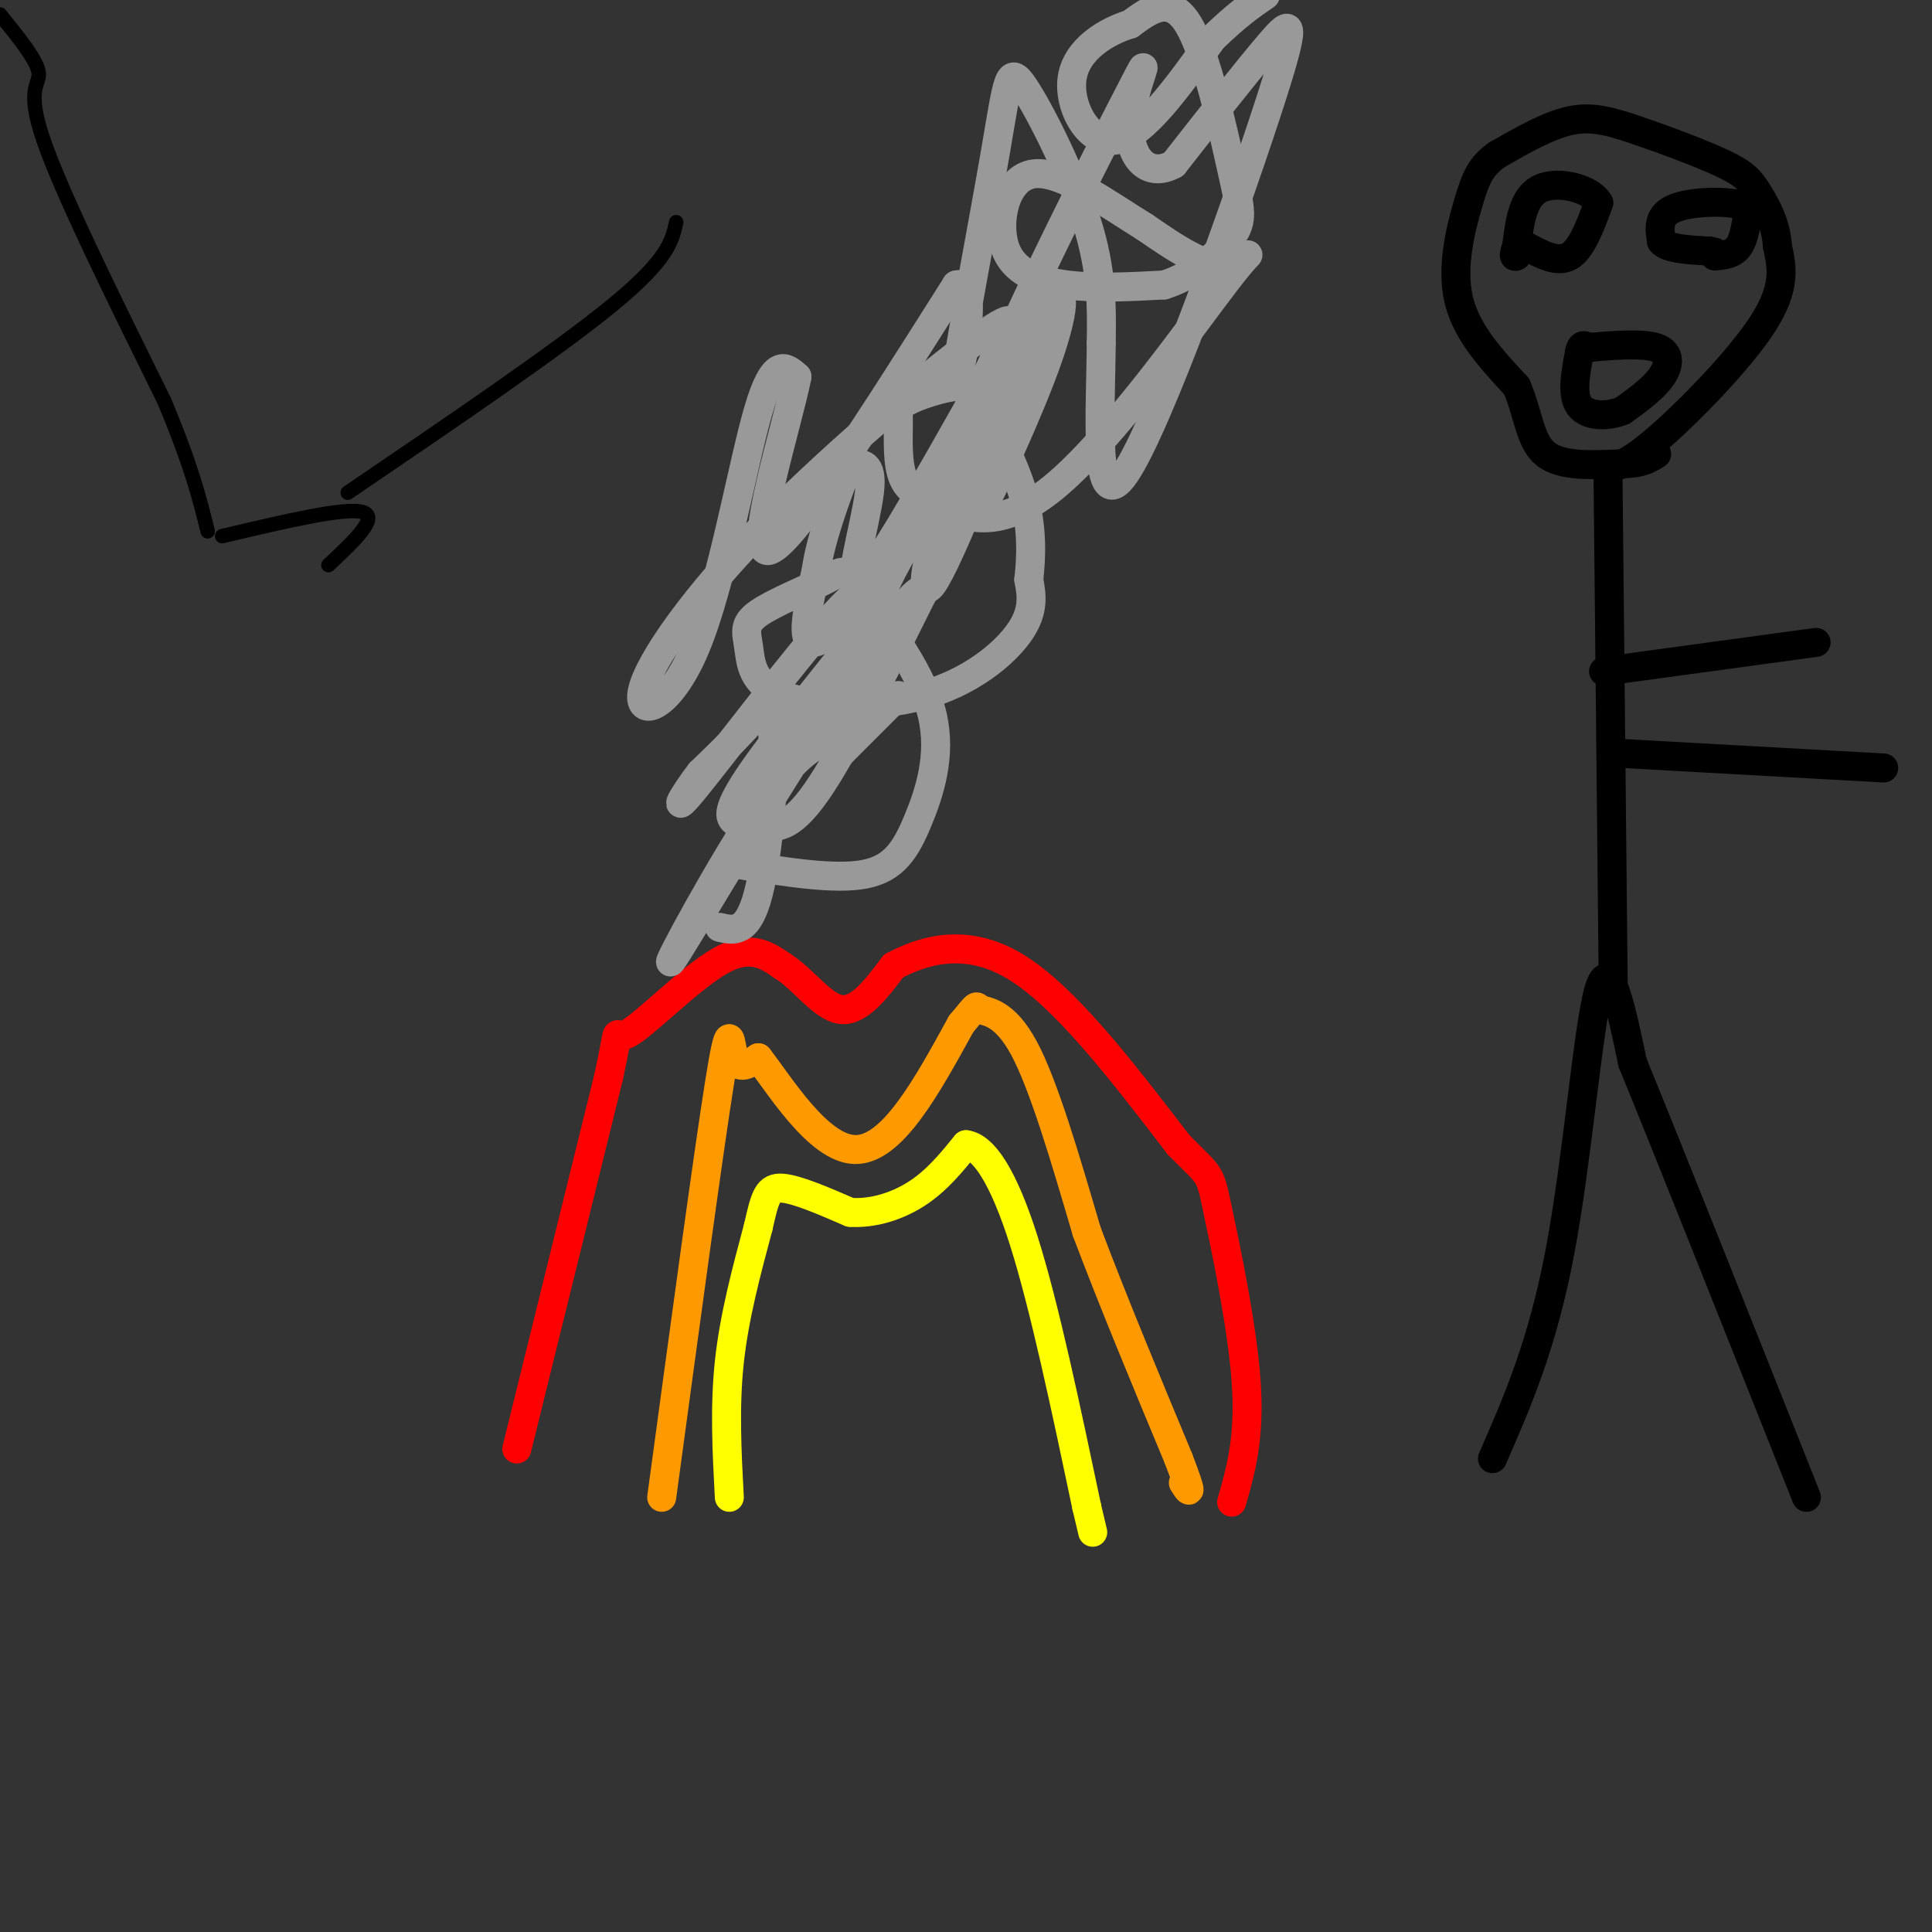 <svg viewBox='0 0 400 400' version='1.1' xmlns='http://www.w3.org/2000/svg' xmlns:xlink='http://www.w3.org/1999/xlink'><rect x="0" y="0" width="400" height="400" fill="#333333" stroke="none"/><g fill='none' stroke='#ff9900' stroke-width='6' stroke-linecap='round' stroke-linejoin='round'><path d='M137,310c4.844,-35.756 9.689,-71.511 12,-86c2.311,-14.489 2.089,-7.711 3,-5c0.911,2.711 2.956,1.356 5,0'/><path d='M157,219c4.244,5.378 12.356,18.822 20,19c7.644,0.178 14.822,-12.911 22,-26'/><path d='M199,212c3.929,-4.726 2.750,-3.542 4,-3c1.250,0.542 4.929,0.440 9,8c4.071,7.560 8.536,22.780 13,38'/><path d='M225,255c5.333,14.167 12.167,30.583 19,47'/><path d='M244,302c3.333,8.667 2.167,6.833 1,5'/></g>
<g fill='none' stroke='#ff0000' stroke-width='6' stroke-linecap='round' stroke-linejoin='round'><path d='M107,300c0.000,0.000 19.000,-77.000 19,-77'/><path d='M126,223c2.869,-13.048 0.542,-7.167 4,-9c3.458,-1.833 12.702,-11.381 19,-15c6.298,-3.619 9.649,-1.310 13,1'/><path d='M162,200c4.200,2.556 8.200,8.444 12,9c3.800,0.556 7.400,-4.222 11,-9'/><path d='M185,200c5.756,-3.044 14.644,-6.156 25,0c10.356,6.156 22.178,21.578 34,37'/><path d='M244,237c6.679,6.821 6.375,5.375 8,13c1.625,7.625 5.179,24.321 6,36c0.821,11.679 -1.089,18.339 -3,25'/></g>
<g fill='none' stroke='#ffff00' stroke-width='6' stroke-linecap='round' stroke-linejoin='round'><path d='M151,310c-0.500,-9.333 -1.000,-18.667 0,-28c1.000,-9.333 3.500,-18.667 6,-28'/><path d='M157,254c1.422,-6.356 1.978,-8.244 5,-8c3.022,0.244 8.511,2.622 14,5'/><path d='M176,251c4.844,0.333 9.956,-1.333 14,-4c4.044,-2.667 7.022,-6.333 10,-10'/><path d='M200,237c3.644,0.444 7.756,6.556 12,20c4.244,13.444 8.622,34.222 13,55'/><path d='M225,312c2.167,9.167 1.083,4.583 0,0'/></g>
<g fill='none' stroke='#000000' stroke-width='6' stroke-linecap='round' stroke-linejoin='round'><path d='M309,302c5.178,-11.822 10.356,-23.644 14,-43c3.644,-19.356 5.756,-46.244 8,-54c2.244,-7.756 4.622,3.622 7,15'/><path d='M338,220c7.167,17.500 21.583,53.750 36,90'/><path d='M334,204c0.000,0.000 -1.000,-98.000 -1,-98'/><path d='M333,106c-0.167,-16.333 -0.083,-8.167 0,0'/><path d='M336,156c0.000,0.000 54.000,3.000 54,3'/><path d='M332,139c0.000,0.000 44.000,-6.000 44,-6'/><path d='M332,97c2.267,-0.222 4.533,-0.444 11,-6c6.467,-5.556 17.133,-16.444 22,-24c4.867,-7.556 3.933,-11.778 3,-16'/><path d='M368,51c-0.262,-4.702 -2.418,-8.456 -4,-11c-1.582,-2.544 -2.589,-3.878 -7,-6c-4.411,-2.122 -12.226,-5.033 -18,-7c-5.774,-1.967 -9.507,-2.991 -14,-2c-4.493,0.991 -9.747,3.995 -15,7'/><path d='M310,32c-3.417,2.369 -4.458,4.792 -6,10c-1.542,5.208 -3.583,13.202 -2,20c1.583,6.798 6.792,12.399 12,18'/><path d='M314,80c2.489,5.822 2.711,11.378 6,14c3.289,2.622 9.644,2.311 16,2'/><path d='M336,96c3.833,0.000 5.417,-1.000 7,-2'/><path d='M355,53c1.917,-0.167 3.833,-0.333 5,-2c1.167,-1.667 1.583,-4.833 2,-8'/><path d='M362,43c-2.889,-1.556 -11.111,-1.444 -15,0c-3.889,1.444 -3.444,4.222 -3,7'/><path d='M344,50c1.167,1.500 5.583,1.750 10,2'/><path d='M354,52c1.667,0.333 0.833,0.167 0,0'/><path d='M316,51c3.250,1.750 6.500,3.500 9,2c2.500,-1.500 4.250,-6.250 6,-11'/><path d='M331,42c-1.511,-2.911 -8.289,-4.689 -12,-3c-3.711,1.689 -4.356,6.844 -5,12'/><path d='M314,51c-0.833,2.333 -0.417,2.167 0,2'/><path d='M328,72c6.044,-0.511 12.089,-1.022 15,0c2.911,1.022 2.689,3.578 1,6c-1.689,2.422 -4.844,4.711 -8,7'/><path d='M336,85c-3.244,1.356 -7.356,1.244 -9,-1c-1.644,-2.244 -0.822,-6.622 0,-11'/><path d='M327,73c0.333,-2.000 1.167,-1.500 2,-1'/></g>
<g fill='none' stroke='#999999' stroke-width='6' stroke-linecap='round' stroke-linejoin='round'><path d='M149,192c2.917,0.690 5.833,1.381 8,-7c2.167,-8.381 3.583,-25.833 3,-33c-0.583,-7.167 -3.167,-4.048 -6,-1c-2.833,3.048 -5.917,6.024 -9,9'/><path d='M145,160c-3.233,4.180 -6.815,10.131 -1,3c5.815,-7.131 21.027,-27.343 29,-36c7.973,-8.657 8.707,-5.759 9,-4c0.293,1.759 0.147,2.380 0,3'/><path d='M182,126c-5.290,6.995 -18.514,22.982 -25,32c-6.486,9.018 -6.233,11.067 -5,12c1.233,0.933 3.447,0.751 6,1c2.553,0.249 5.444,0.928 11,-7c5.556,-7.928 13.778,-24.464 22,-41'/><path d='M191,123c0.778,-3.970 -8.276,6.606 -21,26c-12.724,19.394 -29.118,47.606 -31,50c-1.882,2.394 10.748,-21.030 19,-33c8.252,-11.970 12.126,-12.485 16,-13'/><path d='M174,153c3.833,-3.000 5.417,-4.000 7,-5'/><path d='M186,144c0.000,0.000 -12.000,12.000 -12,12'/><path d='M173,150c3.631,-12.202 7.262,-24.405 14,-36c6.738,-11.595 16.583,-22.583 13,-17c-3.583,5.583 -20.595,27.738 -28,34c-7.405,6.262 -5.202,-3.369 -3,-13'/><path d='M169,118c0.852,-6.438 4.482,-16.035 6,-20c1.518,-3.965 0.922,-2.300 2,-2c1.078,0.300 3.829,-0.765 3,6c-0.829,6.765 -5.237,21.362 -2,19c3.237,-2.362 14.118,-21.681 25,-41'/><path d='M203,80c4.346,-7.774 2.712,-6.709 4,-9c1.288,-2.291 5.497,-7.938 -3,-2c-8.497,5.938 -29.699,23.461 -45,39c-15.301,15.539 -24.699,29.093 -26,35c-1.301,5.907 5.496,4.167 11,-9c5.504,-13.167 9.715,-37.762 13,-49c3.285,-11.238 5.642,-9.119 8,-7'/><path d='M165,78c-1.822,9.356 -10.378,36.244 -6,36c4.378,-0.244 21.689,-27.622 39,-55'/><path d='M198,59c5.592,-1.739 0.073,21.412 0,19c-0.073,-2.412 5.300,-30.389 8,-46c2.700,-15.611 2.727,-18.857 6,-14c3.273,4.857 9.792,17.816 13,28c3.208,10.184 3.104,17.592 3,25'/><path d='M228,71c-0.081,14.148 -1.785,37.019 5,27c6.785,-10.019 22.057,-52.928 29,-74c6.943,-21.072 5.555,-20.306 1,-15c-4.555,5.306 -12.278,15.153 -20,25'/><path d='M243,34c-5.594,3.085 -9.579,-1.704 -9,-9c0.579,-7.296 5.722,-17.100 0,-6c-5.722,11.100 -22.310,43.104 -32,67c-9.690,23.896 -12.483,39.685 -9,35c3.483,-4.685 13.241,-29.842 23,-55'/><path d='M216,66c4.702,-8.821 4.958,-3.375 1,8c-3.958,11.375 -12.131,28.679 -14,32c-1.869,3.321 2.565,-7.339 7,-18'/><path d='M153,179c9.923,1.589 19.845,3.179 26,2c6.155,-1.179 8.542,-5.125 11,-11c2.458,-5.875 4.988,-13.679 3,-22c-1.988,-8.321 -8.494,-17.161 -15,-26'/><path d='M178,122c-3.092,-4.826 -3.320,-3.893 -7,-2c-3.680,1.893 -10.810,4.744 -14,7c-3.190,2.256 -2.440,3.917 -2,7c0.440,3.083 0.572,7.589 7,10c6.428,2.411 19.154,2.726 29,0c9.846,-2.726 16.813,-8.493 20,-13c3.187,-4.507 2.593,-7.753 2,-11'/><path d='M213,120c0.512,-4.551 0.793,-10.430 -1,-17c-1.793,-6.570 -5.659,-13.832 -8,-18c-2.341,-4.168 -3.158,-5.241 -6,-5c-2.842,0.241 -7.710,1.797 -10,3c-2.290,1.203 -2.001,2.055 -2,5c0.001,2.945 -0.285,7.984 1,11c1.285,3.016 4.143,4.008 7,5'/><path d='M194,104c4.391,2.678 11.868,6.872 24,-3c12.132,-9.872 28.920,-33.812 36,-43c7.080,-9.188 4.451,-3.625 0,-3c-4.451,0.625 -10.726,-3.687 -17,-8'/><path d='M237,47c-7.332,-4.510 -17.161,-11.786 -23,-11c-5.839,0.786 -7.687,9.635 -6,15c1.687,5.365 6.911,7.247 13,8c6.089,0.753 13.045,0.376 20,0'/><path d='M241,59c6.159,-1.895 11.558,-6.632 14,-10c2.442,-3.368 1.927,-5.368 0,-14c-1.927,-8.632 -5.265,-23.895 -9,-30c-3.735,-6.105 -7.868,-3.053 -12,0'/><path d='M234,5c-4.869,1.464 -11.042,5.125 -12,11c-0.958,5.875 3.298,13.964 9,13c5.702,-0.964 12.851,-10.982 20,-21'/><path d='M251,8c5.167,-5.000 8.083,-7.000 11,-9'/></g>
<g fill='none' stroke='#000000' stroke-width='3' stroke-linecap='round' stroke-linejoin='round'><path d='M0,3c3.822,4.711 7.644,9.422 8,12c0.356,2.578 -2.756,3.022 1,14c3.756,10.978 14.378,32.489 25,54'/><path d='M34,83c5.667,13.500 7.333,20.250 9,27'/><path d='M72,102c21.833,-14.833 43.667,-29.667 55,-39c11.333,-9.333 12.167,-13.167 13,-17'/><path d='M46,111c12.667,-3.000 25.333,-6.000 29,-5c3.667,1.000 -1.667,6.000 -7,11'/></g>
</svg>